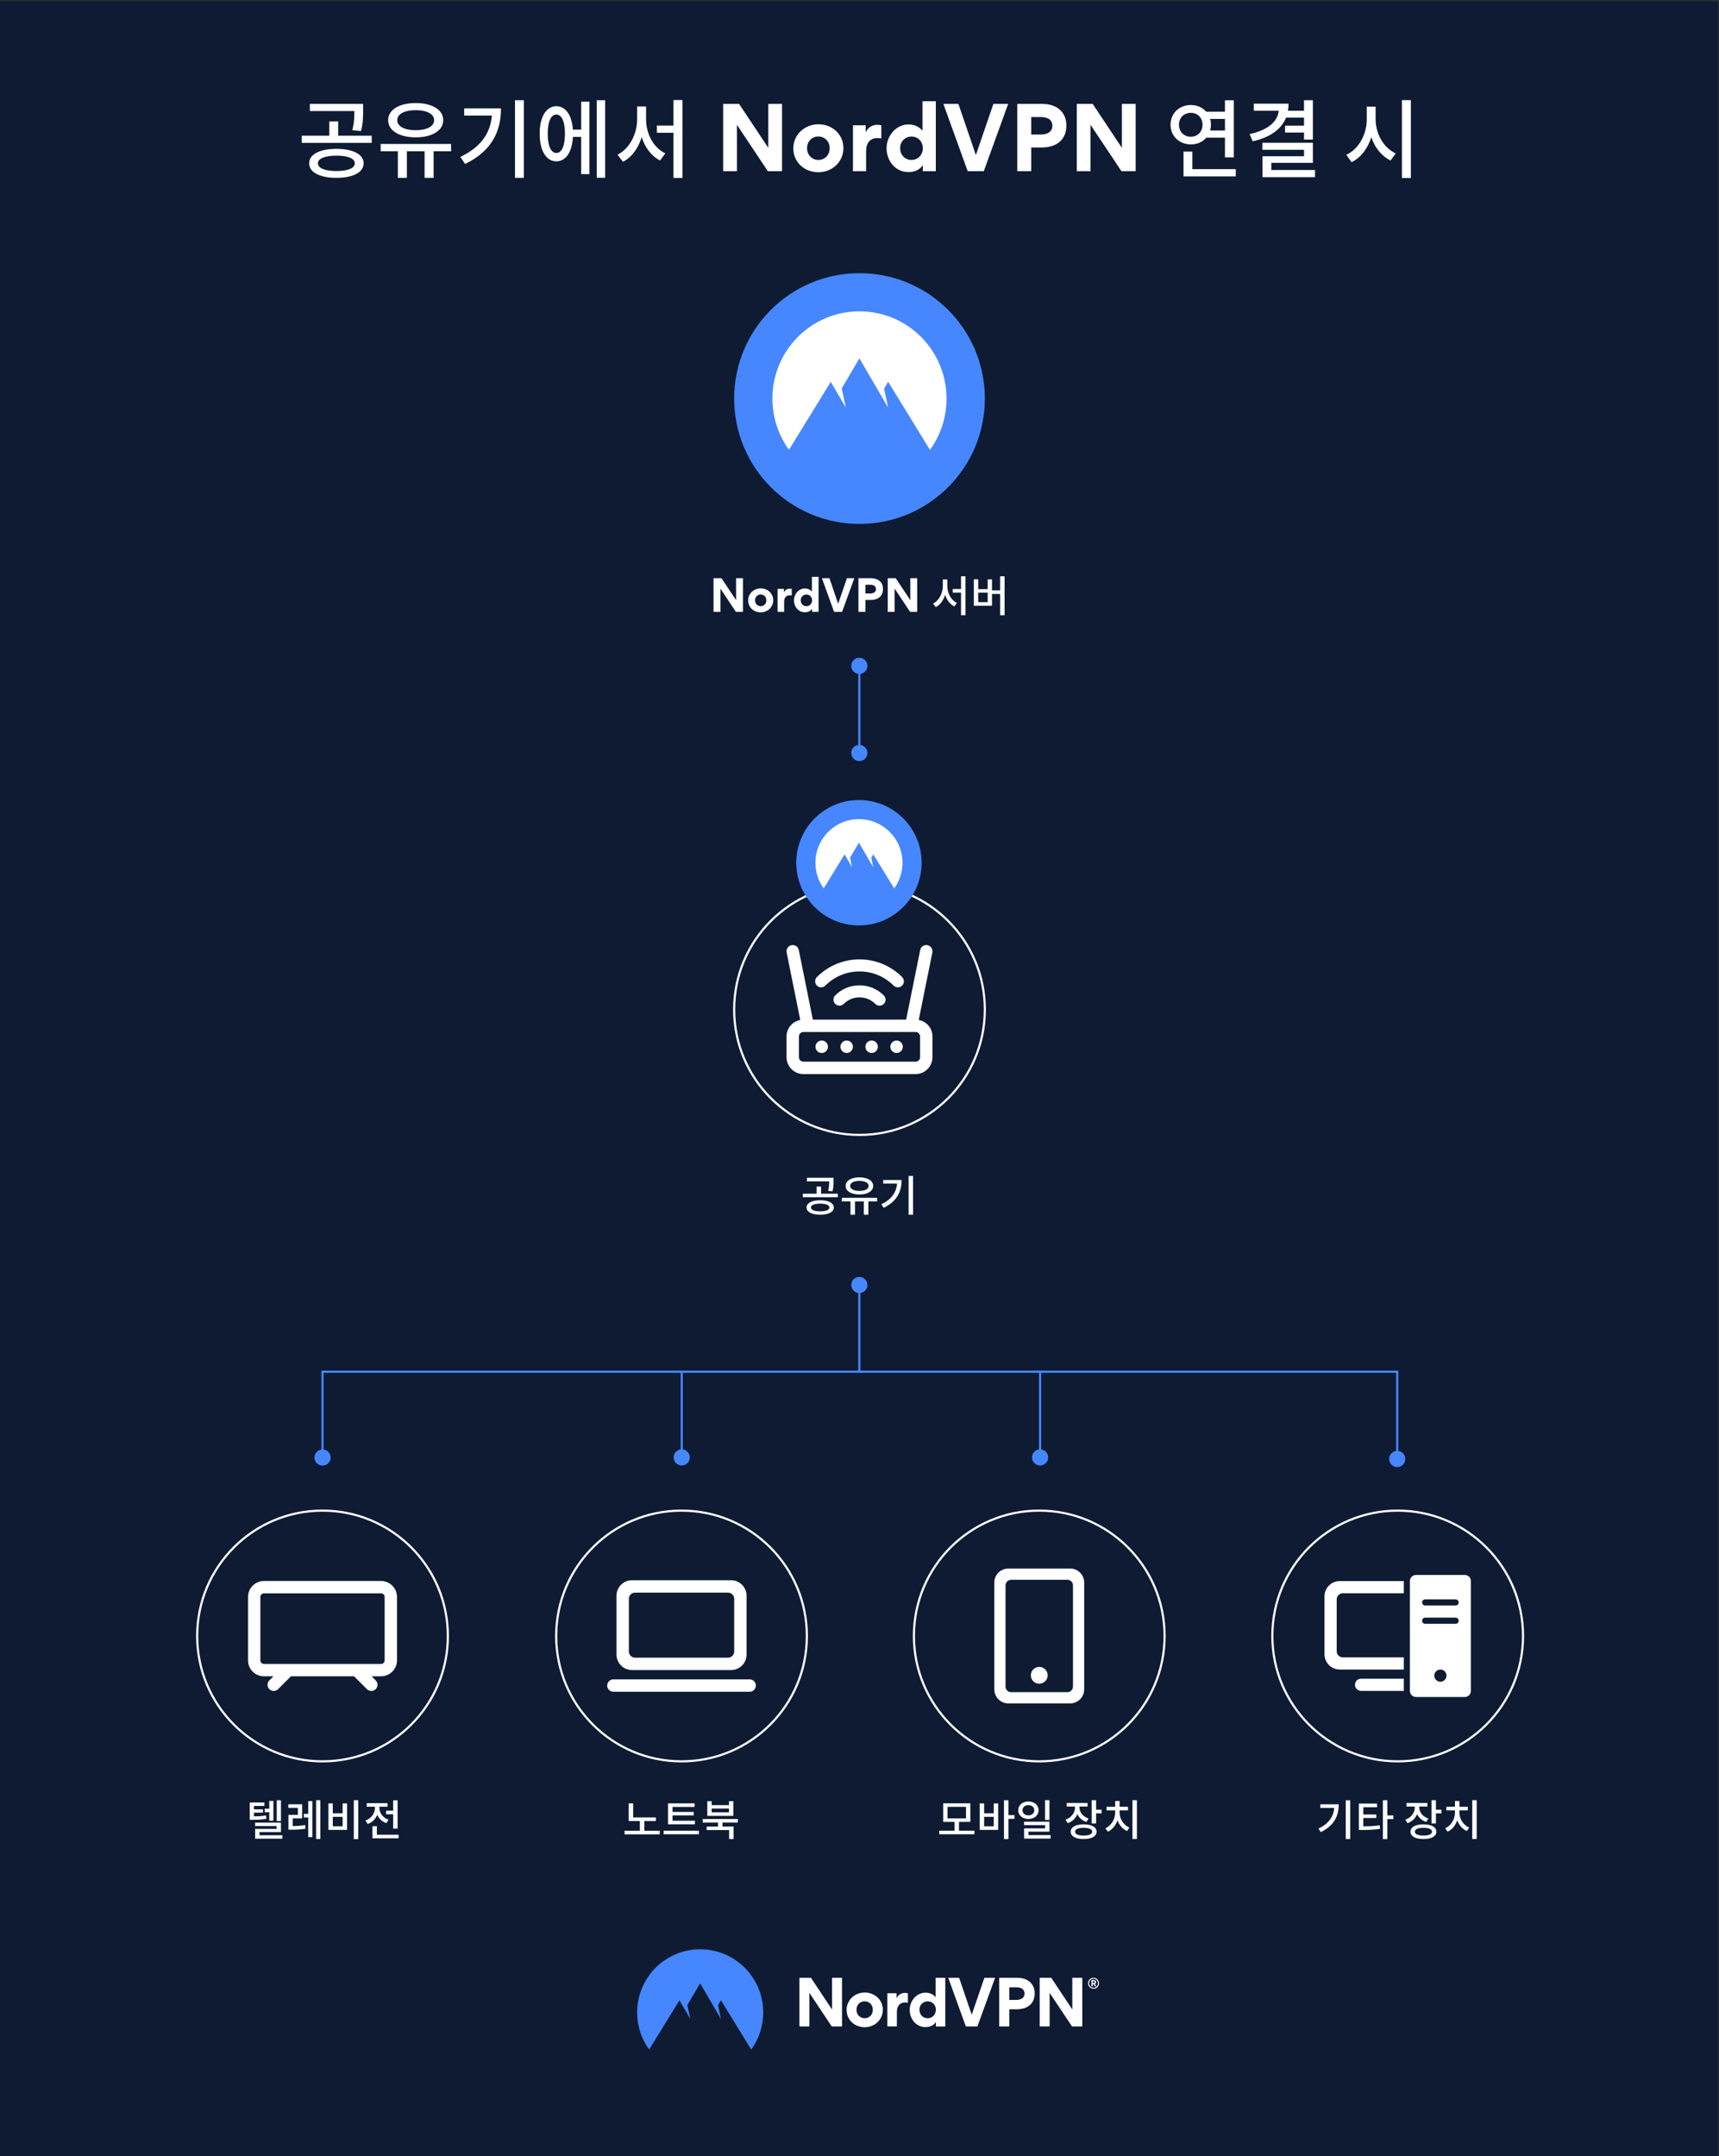 <svg enable-background="new 0 0 1200 1505" viewBox="0 0 1200 1505" xmlns="http://www.w3.org/2000/svg" xmlns:xlink="http://www.w3.org/1999/xlink"><rect x="0" y="0" width="1200" height="1505" fill="#333333" stroke="none"/><linearGradient id="lg1"><stop offset=".035" stop-color="#4687ff"/><stop offset="1" stop-color="#4687ff"/></linearGradient><linearGradient id="SVGID_1_" gradientUnits="userSpaceOnUse" x1="512.5" x2="687.5" xlink:href="#lg1" y1="278.17" y2="278.17"/><linearGradient id="SVGID_00000125585818246805074040000007915360467192546200_" gradientUnits="userSpaceOnUse" x1="224.403" x2="976.12" xlink:href="#lg1" y1="987.605" y2="987.605"/><linearGradient id="SVGID_00000078749852542953796600000006829952468567973003_" gradientUnits="userSpaceOnUse" x1="224.403" x2="976.12" xlink:href="#lg1" y1="1017.291" y2="1017.291"/><linearGradient id="SVGID_00000182526595519105023860000017343592351377672631_" gradientUnits="userSpaceOnUse" x1="224.403" x2="976.12" xlink:href="#lg1" y1="1018.291" y2="1018.291"/><linearGradient id="SVGID_00000048498642215664471720000017627706687873876362_" gradientUnits="userSpaceOnUse" x1="599.141" x2="600.641" xlink:href="#lg1" y1="926.896" y2="926.896"/><linearGradient id="SVGID_00000150794199765347362340000017754347933595824544_" gradientUnits="userSpaceOnUse" x1="599.141" x2="600.641" xlink:href="#lg1" y1="896.875" y2="896.875"/><linearGradient id="SVGID_00000059308623890574824140000011873890888667965570_" gradientUnits="userSpaceOnUse" x1="725.325" x2="726.825" xlink:href="#lg1" y1="987.618" y2="987.618"/><linearGradient id="SVGID_00000042709285349848549680000002551196706870775691_" gradientUnits="userSpaceOnUse" x1="725.324" x2="726.824" xlink:href="#lg1" y1="1017.208" y2="1017.208"/><linearGradient id="SVGID_00000178911750675474478070000001484786139494633403_" gradientUnits="userSpaceOnUse" x1="475.155" x2="476.655" xlink:href="#lg1" y1="987.618" y2="987.618"/><linearGradient id="SVGID_00000013174824641081290290000010640555200670144907_" gradientUnits="userSpaceOnUse" x1="475.155" x2="476.655" xlink:href="#lg1" y1="1017.208" y2="1017.208"/><linearGradient id="SVGID_00000096054504751384594000000002839969318859542693_" gradientUnits="userSpaceOnUse" x1="599.141" x2="600.641" xlink:href="#lg1" y1="495.15" y2="495.15"/><linearGradient id="SVGID_00000004538712625675185460000001975538935892687746_" gradientUnits="userSpaceOnUse" x1="599.141" x2="600.641" xlink:href="#lg1" y1="525.561" y2="525.561"/><linearGradient id="SVGID_00000005245593079369578320000015898018421345743788_" gradientUnits="userSpaceOnUse" x1="599.141" x2="600.641" xlink:href="#lg1" y1="464.739" y2="464.739"/><linearGradient id="logomark_00000173140382548881928690000007362206552266663058_" gradientUnits="userSpaceOnUse" x1="444.795" x2="532.79" xlink:href="#lg1" y1="1395.514" y2="1395.514"/><linearGradient id="SVGID_00000064348334838088808230000013008868839118008202_" gradientUnits="userSpaceOnUse" x1="555.861" x2="643.361" xlink:href="#lg1" y1="602.155" y2="602.155"/><path d="M-.41.71H1199.59V1509.35H-.41Z" fill="#0e1b33"/><path d="M502.9 410.84v16.2h-4.8v-23.49h5.55l10.2 15.33v-15.33h4.8v23.49h-4.95L502.9 410.84z" fill="#ffffff"/><path d="M531.07 410.66c4.83 0 8.7 3.54 8.7 8.31 0 4.83-3.93 8.43-8.76 8.43-4.86 0-8.73-3.51-8.73-8.34C522.28 414.29 526.21 410.66 531.07 410.66zM531.04 423.11c2.19 0 3.93-1.68 3.93-4.11 0-2.4-1.77-4.08-3.96-4.08-2.19 0-3.93 1.68-3.93 4.08C527.08 421.43 528.85 423.11 531.04 423.11z" fill="#ffffff"/><path d="M552.7 415.61c-.63-.12-1.29-.12-1.5-.12-2.25 0-3.81 1.56-3.81 4.53v7.02h-4.59v-16.02h4.44v2.34h.06c.87-1.83 2.49-2.52 4.14-2.52.36 0 .93.09 1.26.18V415.61z" fill="#ffffff"/><path d="M566.89 425h-.06c-1.5 2.19-3.9 2.34-4.98 2.34-4.65 0-7.62-4.02-7.62-8.34 0-4.05 3.09-8.28 7.68-8.28.93 0 3.15.18 4.8 2.13h.06v-10.23h4.65v24.42h-4.53V425zM562.93 414.95c-2.19 0-3.96 1.65-3.96 4.05 0 2.43 1.77 4.11 3.96 4.11 2.19 0 3.96-1.68 3.96-4.11C566.89 416.6 565.12 414.95 562.93 414.95z" fill="#ffffff"/><path d="M573.76 403.55h5.25l6.09 17.85 6.12-17.85h5.16l-8.52 23.49h-5.61L573.76 403.55z" fill="#ffffff"/><path d="M607.81 418.76h-3.69v8.28h-4.86v-23.49h8.73c4.71 0 8.4 2.55 8.4 7.53C616.39 416.27 612.73 418.76 607.81 418.76zM607.57 408.14h-3.45v6.09h3.48c1.92 0 3.9-.84 3.9-3.03C611.5 408.92 609.58 408.14 607.57 408.14z" fill="#ffffff"/><path d="M624.52 410.84v16.2h-4.8v-23.49h5.55l10.2 15.33v-15.33h4.8v23.49h-4.95L624.52 410.84z" fill="#ffffff"/><path d="M661.3 408.92c0 5.04 2.58 9.96 6.72 11.88l-1.83 2.49c-3.06-1.53-5.25-4.5-6.42-8.13-1.2 3.84-3.42 6.99-6.51 8.58l-1.95-2.46c4.23-2.07 6.87-7.29 6.87-12.36v-4.47h3.12V408.92zM673.99 402.2v27.18h-3.12v-15.75h-5.79v-2.52h5.79v-8.91H673.99z" fill="#ffffff"/><path d="M701.29 402.23v27.18h-3.12v-14.85h-5.67v8.22h-12.69v-18.42h3.06v6.84h6.6v-6.81h3.03v7.68h5.67v-9.87L701.29 402.23zM689.47 413.63h-6.6v6.63h6.6V413.63z" fill="#ffffff"/><path d="M259.49 94.72v4.98h-48.84v-4.98h19.2v-9.96h6.24v9.96H259.49zM253.85 113.98c0 6.3-7.44 10.14-18.96 10.14-11.7 0-19.08-3.84-19.08-10.14 0-6.24 7.38-10.08 19.08-10.08C246.41 103.9 253.85 107.74 253.85 113.98zM245.93 90.82c1.38-5.34 1.44-9.24 1.44-13.32h-31.08v-4.98h37.2v4.56c0 4.32 0 8.82-1.5 14.4L245.93 90.82zM247.67 113.98c0-3.36-4.8-5.34-12.78-5.34-8.04 0-12.96 1.98-12.96 5.34 0 3.42 4.92 5.4 12.96 5.4C242.87 119.38 247.67 117.4 247.67 113.98z" fill="#ffffff"/><path d="M314.93 105.58h-12.24v18.54h-6.3v-18.54h-12.36v18.54h-6.3v-18.54h-12v-5.1h49.14L314.93 105.58zM270.95 83.86c0-7.26 7.8-11.94 19.26-11.94 11.4 0 19.2 4.68 19.2 11.94 0 7.32-7.8 12-19.2 12C278.75 95.86 270.95 91.18 270.95 83.86zM277.31 83.86c0 4.38 5.1 7.02 12.9 7.02 7.74 0 12.84-2.64 12.84-7.02 0-4.32-5.1-6.96-12.84-6.96C282.41 76.9 277.31 79.54 277.31 83.86z" fill="#ffffff"/><path d="M349.73 75.64c0 16.14-6.48 29.82-25.08 38.82l-3.3-4.92c14.22-6.84 20.94-16.38 22.02-28.86h-19.32v-5.04H349.73zM365.69 69.94v54.18h-6.18V69.94H365.69z" fill="#ffffff"/><path d="M405.71 70.96h5.76v50.58h-5.76V95.56h-5.76c-.54 10.56-4.98 17.04-11.58 17.04-7.02 0-11.64-7.38-11.64-19.26 0-11.88 4.62-19.2 11.64-19.2 6.48 0 10.86 6.18 11.52 16.32h5.82V70.96zM394.37 93.34c0-8.58-2.28-13.38-6-13.38s-6 4.8-6 13.38c0 8.58 2.28 13.44 6 13.44S394.37 101.92 394.37 93.34zM422.45 69.94v54.12h-5.88V69.94H422.45z" fill="#ffffff"/><path d="M451.01 83.26c0 10.08 5.16 19.92 13.44 23.76l-3.66 4.98c-6.12-3.06-10.5-9-12.84-16.26-2.4 7.68-6.84 13.98-13.02 17.16l-3.9-4.92c8.46-4.14 13.74-14.58 13.74-24.72v-8.94h6.24V83.26zM476.39 69.82v54.36h-6.24v-31.5h-11.58v-5.04h11.58V69.82H476.39z" fill="#ffffff"/><path d="M514.43 87.1v32.4h-9.6V72.52h11.1l20.4 30.66V72.52h9.6v46.98h-9.9L514.43 87.1z" fill="#ffffff"/><path d="M571.37 86.74c9.66 0 17.4 7.08 17.4 16.62 0 9.66-7.86 16.86-17.52 16.86-9.72 0-17.46-7.02-17.46-16.68C553.79 94 561.65 86.74 571.37 86.74zM571.31 111.64c4.38 0 7.86-3.36 7.86-8.22 0-4.8-3.54-8.16-7.92-8.16s-7.86 3.36-7.86 8.16C563.39 108.28 566.93 111.64 571.31 111.64z" fill="#ffffff"/><path d="M615.23 96.64c-1.26-.24-2.58-.24-3-.24-4.5 0-7.62 3.12-7.62 9.06v14.04h-9.18V87.46h8.88v4.68h.12c1.74-3.66 4.98-5.04 8.28-5.04.72 0 1.86.18 2.52.36V96.64z" fill="#ffffff"/><path d="M644.21 115.42h-.12c-3 4.38-7.8 4.68-9.96 4.68-9.3 0-15.24-8.04-15.24-16.68 0-8.1 6.18-16.56 15.36-16.56 1.86 0 6.3.36 9.6 4.26h.12V70.66h9.3v48.84h-9.06V115.42zM636.29 95.32c-4.38 0-7.92 3.3-7.92 8.1 0 4.86 3.54 8.22 7.92 8.22s7.92-3.36 7.92-8.22C644.21 98.62 640.67 95.32 636.29 95.32z" fill="#ffffff"/><path d="M658.55 72.52h10.5l12.18 35.7 12.24-35.7h10.32l-17.04 46.98h-11.22L658.55 72.52z" fill="#ffffff"/><path d="M727.25 102.94h-7.38v16.56h-9.72V72.52h17.46c9.42 0 16.8 5.1 16.8 15.06C744.41 97.96 737.09 102.94 727.25 102.94zM726.77 81.7h-6.9v12.18h6.96c3.84 0 7.8-1.68 7.8-6.06C734.63 83.26 730.79 81.7 726.77 81.7z" fill="#ffffff"/><path d="M761.27 87.1v32.4h-9.6V72.52h11.1l20.4 30.66V72.52h9.6v46.98h-9.9L761.27 87.1z" fill="#ffffff"/><path d="M842.09 96.1c-2.52 2.94-6.36 4.74-10.8 4.68-8.04 0-14.16-5.76-14.16-13.74 0-7.98 6.12-13.74 14.16-13.74 4.44 0 8.28 1.8 10.8 4.68h13.02V70h6.18v39.84h-6.18V96.1H842.09zM831.29 95.44c4.62 0 8.16-3.36 8.16-8.4 0-4.92-3.54-8.28-8.16-8.28-4.74 0-8.28 3.36-8.28 8.28C823.01 92.08 826.55 95.44 831.29 95.44zM862.67 118.06v5.04h-36.48v-17.28h6.18v12.24H862.67zM844.73 83.02c.42 1.26.6 2.58.6 4.02s-.18 2.76-.6 4.02h10.38v-8.04H844.73z" fill="#ffffff"/><path d="M897.77 82.12c-3.36 8.28-11.34 13.8-23.28 16.5l-2.16-5.04c12.84-2.76 19.5-8.7 20.34-16.26h-17.4v-4.98h24.24c0 1.74-.12 3.42-.42 4.98h11.22v-7.38h6.18v27.48h-6.18V92.5h-13.26v-4.8h13.26v-5.58H897.77zM917.99 118.66v4.98h-36.66v-14.58h28.98v-4.5h-29.1v-4.92h35.28v14.04h-28.98v4.98H917.99z" fill="#ffffff"/><path d="M960.29 83.32c0 9.96 5.52 19.92 14.04 23.76l-3.6 4.92c-6.24-2.94-10.98-8.94-13.44-16.26-2.46 7.86-7.26 14.28-13.8 17.46l-3.66-5.16c8.64-3.9 14.28-14.28 14.28-24.72v-8.88h6.18V83.32zM984.89 69.88v54.36h-6.24V69.88H984.89z" fill="#ffffff"/><circle cx="600" cy="278.17" fill="url(#SVGID_1_)" r="87.5"/><g fill="#ffffff"><path clip-rule="evenodd" d="M550.77 313.93c-7.27-10.01-11.56-22.36-11.56-35.76 0-33.62 27.2-60.87 60.77-60.87s60.77 27.25 60.77 60.92c0 13.35-4.28 25.7-11.56 35.76L620 266.46l-2.84 4.78 2.84 13.25-20.07-34.37-12.35 20.97 2.89 13.4-10.51-17.98L550.77 313.93z" fill-rule="evenodd"/><path d="M641.35 711.89l9.51-47.09c.47-2.34-1.05-4.63-3.38-5.1-1.13-.23-2.29-.01-3.25.62-.97.64-1.62 1.62-1.86 2.77l-9.8 48.55h-65.14l-9.8-48.55c-.23-1.14-.88-2.12-1.84-2.76-.96-.64-2.11-.86-3.26-.63-1.13.23-2.11.88-2.75 1.85s-.87 2.12-.64 3.26l9.5 47.09c-5.54 1.03-9.59 5.8-9.59 11.52v4.24l0 0v10.23c0 6.49 5.28 11.77 11.77 11.77h78.35c6.49 0 11.77-5.28 11.77-11.77v-14.47C650.95 717.69 646.89 712.92 641.35 711.89zM557.72 723.41c0-1.72 1.4-3.11 3.11-3.11h78.35c1.71 0 3.11 1.4 3.11 3.11v14.47c0 1.71-1.4 3.11-3.11 3.11h-78.35c-1.71 0-3.11-1.4-3.11-3.11V723.41z"/><path d="M583.03 694.77c-.79.8-1.22 1.85-1.21 2.98.01 1.12.45 2.18 1.25 2.96 1.64 1.63 4.31 1.61 5.94-.03 2.91-2.94 6.81-4.56 11-4.56 4.18 0 8.09 1.62 11 4.56.8.8 1.86 1.25 2.99 1.25 1.11 0 2.16-.43 2.95-1.21 1.65-1.63 1.66-4.29.03-5.94-4.5-4.55-10.52-7.05-16.97-7.05C593.55 687.72 587.52 690.22 583.03 694.77z"/><path d="M576.19 687.89c6.37-6.37 14.82-9.87 23.81-9.87 8.99 0 17.45 3.51 23.81 9.87.79.79 1.85 1.23 2.97 1.23 1.12 0 2.18-.44 2.97-1.23 1.64-1.64 1.64-4.3 0-5.94-7.95-7.95-18.52-12.33-29.75-12.33-11.23 0-21.8 4.38-29.75 12.34-.79.79-1.23 1.85-1.23 2.97s.44 2.18 1.23 2.97C571.89 689.53 574.55 689.53 576.19 687.89z"/><circle cx="573.63" cy="730.59" r="4.35"/><circle cx="591.05" cy="730.59" r="4.35"/><circle cx="608.47" cy="730.59" r="4.35"/><circle cx="625.89" cy="730.59" r="4.35"/><path d="M273.87 1106.73c-2.1-2.1-4.89-3.26-7.86-3.26h-81.75c-2.97 0-5.76 1.16-7.86 3.26-2.1 2.1-3.26 4.89-3.26 7.86v44.28c0 2.97 1.16 5.76 3.26 7.86 2.1 2.1 4.89 3.26 7.86 3.26h6.61l-2.85 2.85c-.81.8-1.27 1.92-1.27 3.06s.46 2.25 1.27 3.06c.81.81 1.89 1.25 3.02 1.25.02 0 .04 0 .06 0 1.14 0 2.22-.44 3.03-1.25l9-8.97h44.01l9 8.96c.8.81 1.92 1.27 3.06 1.27s2.25-.46 3.05-1.27c.81-.8 1.27-1.92 1.27-3.06 0-1.16-.45-2.24-1.27-3.06l-2.86-2.86h6.62c2.97 0 5.76-1.16 7.86-3.26 2.1-2.1 3.26-4.89 3.26-7.86v-44.28C277.13 1111.62 275.97 1108.83 273.87 1106.73zM267.78 1160.64c-.46.47-1.11.73-1.77.73h-81.75c-.66 0-1.31-.27-1.77-.73-.47-.47-.73-1.11-.73-1.77v-44.28c0-.67.26-1.3.73-1.77.47-.47 1.11-.73 1.77-.73h81.75c.66 0 1.31.27 1.77.73.47.47.73 1.1.73 1.77v44.28C268.52 1159.53 268.25 1160.17 267.78 1160.64z"/><path clip-rule="evenodd" d="M441.17 1102.93h69.18c2.87 0 5.62 1.14 7.64 3.17 2.03 2.03 3.17 4.78 3.17 7.64v41.08c0 2.87-1.14 5.62-3.17 7.64-2.03 2.03-4.78 3.17-7.64 3.17h-69.18c-2.87 0-5.62-1.14-7.64-3.17-2.03-2.03-3.17-4.78-3.17-7.64v-41.08c0-2.87 1.14-5.62 3.17-7.64C435.55 1104.07 438.3 1102.93 441.17 1102.93zM443.33 1111.58c-1.15 0-2.25.46-3.06 1.27-.81.81-1.27 1.91-1.27 3.06v36.75c0 1.15.46 2.25 1.27 3.06.81.81 1.91 1.27 3.06 1.27h64.86c1.15 0 2.25-.46 3.06-1.27.81-.81 1.27-1.91 1.27-3.06v-36.75c0-1.15-.46-2.25-1.27-3.06-.81-.81-1.91-1.27-3.06-1.27H443.33zM428.2 1172.12h95.12c1.15 0 2.25.46 3.06 1.27.81.81 1.27 1.91 1.27 3.06 0 1.15-.46 2.25-1.27 3.06-.81.81-1.91 1.27-3.06 1.27H428.2c-1.15 0-2.25-.46-3.06-1.27s-1.27-1.91-1.27-3.06c0-1.15.46-2.25 1.27-3.06C425.95 1172.57 427.05 1172.12 428.2 1172.12z" fill-rule="evenodd"/><path clip-rule="evenodd" d="M703.91 1094.77h43.15c2.6 0 5.1 1.03 6.93 2.87 1.84 1.84 2.87 4.33 2.87 6.93v74.54c0 1.29-.25 2.56-.75 3.75-.49 1.19-1.22 2.27-2.13 3.18-.91.91-1.99 1.63-3.18 2.13-1.19.49-2.47.75-3.75.75h-43.15c-1.29 0-2.56-.25-3.75-.75-1.19-.49-2.27-1.22-3.18-2.13-.91-.91-1.63-1.99-2.13-3.18-.49-1.19-.75-2.47-.75-3.75v-74.54c0-2.6 1.03-5.1 2.87-6.93C698.81 1095.81 701.3 1094.77 703.91 1094.77L703.91 1094.77zM705.87 1102.62c-1.04 0-2.04.41-2.77 1.15-.74.74-1.15 1.73-1.15 2.77v70.61c0 1.04.41 2.04 1.15 2.77.74.74 1.73 1.15 2.77 1.15h39.23c1.04 0 2.04-.41 2.77-1.15.74-.74 1.15-1.73 1.15-2.77v-70.61c0-1.04-.41-2.04-1.15-2.77-.74-.74-1.73-1.15-2.77-1.15H705.87zM725.48 1163.42c1.56 0 3.06.62 4.16 1.72 1.1 1.1 1.72 2.6 1.72 4.16 0 1.56-.62 3.06-1.72 4.16s-2.6 1.72-4.16 1.72c-1.56 0-3.06-.62-4.16-1.72-1.1-1.1-1.72-2.6-1.72-4.16 0-1.56.62-3.06 1.72-4.16C722.42 1164.04 723.92 1163.42 725.48 1163.42z" fill-rule="evenodd"/><path clip-rule="evenodd" d="M979.96 1103.52v8.52h-42.58c-1.13 0-2.21.45-3.01 1.25-.8.8-1.25 1.88-1.25 3.01v36.19c0 1.13.45 2.21 1.25 3.01.8.8 1.88 1.25 3.01 1.25h42.58v8.52h-44.71c-2.82 0-5.53-1.12-7.53-3.12-2-2-3.12-4.7-3.12-7.53v-40.45c0-2.82 1.12-5.53 3.12-7.53 2-2 4.7-3.12 7.53-3.12H979.96zM979.96 1171.66v8.52h-29.81c-1.13 0-2.21-.45-3.01-1.25-.8-.8-1.25-1.88-1.25-3.01s.45-2.21 1.25-3.01c.8-.8 1.88-1.25 3.01-1.25H979.96zM988.48 1099.27h34.07c1.13 0 2.21.45 3.01 1.25.8.8 1.25 1.88 1.25 3.01v76.65c0 1.13-.45 2.21-1.25 3.01-.8.8-1.88 1.25-3.01 1.25h-34.07c-1.13 0-2.21-.45-3.01-1.25-.8-.8-1.25-1.88-1.25-3.01v-76.65c0-1.13.45-2.21 1.25-3.01C986.27 1099.72 987.35 1099.27 988.48 1099.27zM994.87 1116.3c-.56 0-1.11.22-1.51.62-.4.4-.62.94-.62 1.51 0 .56.22 1.11.62 1.51s.94.62 1.51.62h21.29c.56 0 1.11-.22 1.51-.62.4-.4.62-.94.62-1.51 0-.56-.22-1.11-.62-1.51-.4-.4-.94-.62-1.51-.62H994.87zM994.87 1129.07c-.56 0-1.11.22-1.51.62s-.62.94-.62 1.51c0 .56.22 1.11.62 1.51s.94.62 1.51.62h21.29c.56 0 1.11-.22 1.51-.62.4-.4.62-.94.62-1.51 0-.56-.22-1.11-.62-1.51-.4-.4-.94-.62-1.51-.62H994.87zM1005.51 1165.27c-1.13 0-2.21.45-3.01 1.25-.8.8-1.25 1.88-1.25 3.01s.45 2.21 1.25 3.01c.8.8 1.88 1.25 3.01 1.25s2.21-.45 3.01-1.25c.8-.8 1.25-1.88 1.25-3.01s-.45-2.21-1.25-3.01C1007.72 1165.72 1006.64 1165.27 1005.51 1165.27z" fill-rule="evenodd"/><path d="M584.88 833.14v2.49h-24.42v-2.49h9.6v-4.98h3.12v4.98H584.88zM582.06 842.77c0 3.15-3.72 5.07-9.48 5.07-5.85 0-9.54-1.92-9.54-5.07 0-3.12 3.69-5.04 9.54-5.04C578.34 837.73 582.06 839.65 582.06 842.77zM578.1 831.19c.69-2.67.72-4.62.72-6.66h-15.54v-2.49h18.6v2.28c0 2.16 0 4.41-.75 7.2L578.1 831.19zM578.97 842.77c0-1.68-2.4-2.67-6.39-2.67-4.02 0-6.48.99-6.48 2.67 0 1.71 2.46 2.7 6.48 2.7C576.57 845.47 578.97 844.48 578.97 842.77z"/><path d="M612.3 838.57h-6.12v9.27h-3.15v-9.27h-6.18v9.27h-3.15v-9.27h-6v-2.55h24.57L612.3 838.57zM590.31 827.71c0-3.63 3.9-5.97 9.63-5.97 5.7 0 9.6 2.34 9.6 5.97 0 3.66-3.9 6-9.6 6C594.21 833.71 590.31 831.37 590.31 827.71zM593.49 827.71c0 2.19 2.55 3.51 6.45 3.51 3.87 0 6.42-1.32 6.42-3.51 0-2.16-2.55-3.48-6.42-3.48C596.04 824.23 593.49 825.55 593.49 827.71z"/><path d="M629.4 823.6c0 8.07-3.24 14.91-12.54 19.41l-1.65-2.46c7.11-3.42 10.47-8.19 11.01-14.43h-9.66v-2.52H629.4zM637.38 820.75v27.09h-3.09v-27.09H637.38z"/><path d="M185.99 1269.45c-3.27.57-5.97.69-9.87.69h-1.77v-12.09h10.2v2.43h-7.26v2.37h6.27v2.31h-6.27v2.58c3.21-.03 5.61-.15 8.4-.66L185.99 1269.45zM197.12 1280.94v2.4H178.1v-6.84h15v-1.98h-15.06v-2.4h18.09v6.63h-14.97v2.19H197.12zM187.97 1264.86h-3.21v-2.46h3.21v-5.43h2.88v13.8h-2.88V1264.86zM196.13 1271.01h-2.94v-14.49h2.94V1271.01z"/><path d="M204.32 1274.52c2.85-.03 5.52-.18 8.7-.72l.27 2.55c-3.66.63-6.69.72-10.08.72h-1.86v-10.38h6.6v-4.86h-6.66v-2.49h9.63v9.84h-6.6V1274.52zM215.18 1257.09h2.88v25.14h-2.88v-13.71h-3.06v-2.55h3.06V1257.09zM223.61 1256.49v27.09h-2.94v-27.09H223.61z"/><path d="M232.31 1258.71v6.9h6.87v-6.9h3.09v18.48h-13.02v-18.48H232.31zM232.31 1274.7h6.87v-6.63h-6.87V1274.7zM250.1 1256.46v27.18h-3.12v-27.18H250.1z"/><path d="M269.69 1272.48c-3-1.02-5.19-3.15-6.33-5.82-1.2 2.94-3.48 5.31-6.69 6.42l-1.59-2.43c4.2-1.47 6.66-5.04 6.66-8.7v-.93h-5.73v-2.49h14.49v2.49h-5.64v.93c0 3.33 2.31 6.72 6.36 8.13L269.69 1272.48zM278.24 1280.55v2.52H260v-8.46h3.09v5.94H278.24zM274.46 1263.75v-7.23h3.09v19.8h-3.09v-10.02h-4.92v-2.55H274.46z"/><path d="M460.54 1277.76v2.55h-24.54v-2.55h10.68v-6.75h-7.8v-12.33H442v9.81h15.84v2.52h-8.04v6.75H460.54z"/><path d="M487.87 1277.73v2.52h-24.57v-2.52H487.87zM485.11 1273.29h-18.78v-14.61h18.57v2.49h-15.42v3.48h14.82v2.43h-14.82v3.72h15.63V1273.29z"/><path d="M504.34 1272.09v2.76h7.74v8.73h-3.09v-6.27H493.3v-2.46h7.95v-2.76h-10.71v-2.49h24.57v2.49H504.34zM511.93 1267.41h-18.18v-10.26h3.06v2.76h12.06v-2.76h3.06V1267.41zM508.87 1262.28h-12.06v2.67h12.06V1262.28z"/><path d="M680.23 1277.73v2.52h-24.54v-2.52h10.68v-6.12h-7.95v-12.96h18.96v12.96h-7.92v6.12H680.23zM661.45 1269.15h12.9v-8.04h-12.9V1269.15z"/><path d="M693.73 1258.71h3.06v18.48h-12.87v-18.48h3.09v6.9h6.72V1258.71zM693.73 1268.07h-6.72v6.63h6.72V1268.07zM708.18 1269.48h-4.23v14.13h-3.09v-27.12h3.09v10.41h4.23V1269.48z"/><path d="M717.88 1269.57c-4.08 0-7.08-2.52-7.08-6.09 0-3.57 3-6.12 7.08-6.12 4.11 0 7.14 2.55 7.14 6.12C725.02 1267.05 721.99 1269.57 717.88 1269.57zM717.88 1267.05c2.37 0 4.14-1.41 4.14-3.57 0-2.16-1.77-3.57-4.14-3.57-2.34 0-4.08 1.41-4.08 3.57C713.8 1265.64 715.54 1267.05 717.88 1267.05zM733.42 1280.82v2.43h-18.51v-7.11h14.64v-2.25h-14.7v-2.43h17.76v6.96h-14.67v2.4H733.42zM732.6 1270.23h-3.09v-13.77h3.09V1270.23z"/><path d="M758.44 1271.64c-3.03-.96-5.19-2.91-6.36-5.43-1.2 2.88-3.48 5.19-6.72 6.3l-1.56-2.43c4.26-1.47 6.63-4.95 6.63-8.64v-.54h-5.76v-2.49h14.55v2.49h-5.67v.51c0 3.36 2.25 6.51 6.39 7.83L758.44 1271.64zM765.49 1278.45c0 3.21-3.45 5.13-9.03 5.13-5.58 0-9.03-1.92-9.03-5.13 0-3.24 3.45-5.13 9.03-5.13C762.04 1273.32 765.49 1275.21 765.49 1278.45zM762.42 1278.45c0-1.77-2.19-2.7-5.97-2.7-3.78 0-5.97.93-5.97 2.7 0 1.74 2.19 2.7 5.97 2.7C760.24 1281.15 762.42 1280.19 762.42 1278.45zM769.02 1263.09v2.55h-3.84v7.05h-3.09v-16.2h3.09v6.6H769.02z"/><path d="M781.57 1265.1c0 4.26 2.64 8.67 6.84 10.5l-1.65 2.4c-3.09-1.35-5.46-4.14-6.69-7.53-1.2 3.6-3.57 6.54-6.72 7.98l-1.71-2.37c4.26-1.92 6.84-6.51 6.84-10.98v-1.56h-6v-2.49h6v-4.02h3.09v4.02h5.88v2.49h-5.88V1265.1zM793.65 1256.46v27.09h-3.12v-27.09H793.65z"/><path d="M934.56 1259.34c0 8.07-3.24 14.91-12.54 19.41l-1.65-2.46c7.11-3.42 10.47-8.19 11.01-14.43h-9.66v-2.52H934.56zM942.54 1256.5v27.09h-3.09v-27.09H942.54z"/><path d="M951.69 1274.73c4.32-.03 7.62-.18 11.43-.81l.3 2.52c-4.17.66-7.77.81-12.63.81h-2.19v-18.42h12.66v2.55h-9.57v5.04h9.06v2.49h-9.06V1274.73zM972.69 1269.67h-4.23v13.95h-3.09v-27.15h3.09v10.65h4.23V1269.67z"/><path d="M995.64 1271.64c-3.03-.96-5.19-2.91-6.36-5.43-1.2 2.88-3.48 5.19-6.72 6.3l-1.56-2.43c4.26-1.47 6.63-4.95 6.63-8.64v-.54h-5.76v-2.49h14.55v2.49h-5.67v.51c0 3.36 2.25 6.51 6.39 7.83L995.64 1271.64zM1002.69 1278.45c0 3.21-3.45 5.13-9.03 5.13-5.58 0-9.03-1.92-9.03-5.13 0-3.24 3.45-5.13 9.03-5.13C999.24 1273.32 1002.69 1275.21 1002.69 1278.45zM999.63 1278.45c0-1.77-2.19-2.7-5.97-2.7-3.78 0-5.97.93-5.97 2.7 0 1.74 2.19 2.7 5.97 2.7C997.44 1281.15 999.63 1280.19 999.63 1278.45zM1006.23 1263.09v2.55h-3.84v7.05h-3.09v-16.2h3.09v6.6H1006.23z"/><path d="M1018.77 1265.1c0 4.26 2.64 8.67 6.84 10.5l-1.65 2.4c-3.09-1.35-5.46-4.14-6.69-7.53-1.2 3.6-3.57 6.54-6.72 7.98l-1.71-2.37c4.26-1.92 6.84-6.51 6.84-10.98v-1.56h-6v-2.49h6v-4.02h3.09v4.02h5.88v2.49h-5.88V1265.1zM1030.86 1256.46v27.09h-3.12v-27.09H1030.86z"/></g><path d="M225.15 1017.57 225.15 957.39 975.37 957.39 975.37 1018.57" fill="none" stroke="url(#SVGID_00000125585818246805074040000007915360467192546200_)" stroke-miterlimit="10" stroke-width="1.5"/><circle cx="225.15" cy="1017.29" fill="url(#SVGID_00000078749852542953796600000006829952468567973003_)" r="5.64"/><circle cx="975.37" cy="1018.29" fill="url(#SVGID_00000182526595519105023860000017343592351377672631_)" r="5.64"/><path d="M599.89 957.2 599.89 896.59" fill="none" stroke="url(#SVGID_00000048498642215664471720000017627706687873876362_)" stroke-miterlimit="10" stroke-width="1.5"/><circle cx="599.89" cy="896.87" fill="url(#SVGID_00000150794199765347362340000017754347933595824544_)" r="5.64"/><path d="M726.07 957.75 726.07 1017.49" fill="none" stroke="url(#SVGID_00000059308623890574824140000011873890888667965570_)" stroke-miterlimit="10" stroke-width="1.5"/><circle cx="726.07" cy="1017.21" fill="url(#SVGID_00000042709285349848549680000002551196706870775691_)" r="5.64"/><path d="M475.9 957.75 475.9 1017.49" fill="none" stroke="url(#SVGID_00000178911750675474478070000001484786139494633403_)" stroke-miterlimit="10" stroke-width="1.5"/><circle cx="475.9" cy="1017.21" fill="url(#SVGID_00000013174824641081290290000010640555200670144907_)" r="5.64"/><path d="M599.89 525.84 599.89 464.46" fill="none" stroke="url(#SVGID_00000096054504751384594000000002839969318859542693_)" stroke-miterlimit="10" stroke-width="1.5"/><circle cx="599.89" cy="525.56" fill="url(#SVGID_00000004538712625675185460000001975538935892687746_)" r="5.64"/><circle cx="599.89" cy="464.74" fill="url(#SVGID_00000005245593079369578320000015898018421345743788_)" r="5.64"/><path d="M759.56 1384.24c0-2.09 1.7-3.82 3.82-3.82 2.13 0 3.82 1.73 3.82 3.82 0 2.13-1.7 3.82-3.82 3.82C761.26 1388.07 759.56 1386.34 759.56 1384.24zM760.28 1384.24c0 1.73 1.37 3.14 3.1 3.14 1.7 0 3.1-1.41 3.1-3.14s-1.41-3.14-3.1-3.14C761.65 1381.11 760.28 1382.51 760.28 1384.24zM762.81 1386.41h-.9v-4.36h1.73c.87 0 1.55.43 1.55 1.37 0 .65-.36 1.05-.83 1.26l.9 1.73h-.97l-.79-1.59h-.69L762.81 1386.41 762.81 1386.41zM763.56 1382.91h-.76v1.08h.76c.32 0 .69-.14.69-.54C764.25 1383.02 763.89 1382.91 763.56 1382.91z" fill="#ffffff"/><path clip-rule="evenodd" d="M580.61 1414.36 565.03 1390.95 565.03 1414.36 558.07 1414.36 558.07 1380.42 566.11 1380.42 580.83 1402.56 580.83 1380.42 587.79 1380.42 587.79 1414.36Z" fill="#ffffff" fill-rule="evenodd"/><path clip-rule="evenodd" d="M603.69 1390.7c-7.03 0-12.69 5.23-12.69 12.15 0 7 5.59 12.05 12.62 12.05 7 0 12.66-5.19 12.66-12.19C616.24 1395.78 610.65 1390.7 603.69 1390.7zM603.62 1408.66c-3.17 0-5.73-2.42-5.73-5.95 0-3.46 2.52-5.88 5.66-5.88 3.17 0 5.73 2.42 5.73 5.88C609.32 1406.24 606.79 1408.66 603.62 1408.66z" fill="#ffffff" fill-rule="evenodd"/><path clip-rule="evenodd" d="M633.77 1391.2v6.64c-.9-.18-1.88-.18-2.16-.18-3.25 0-5.52 2.27-5.52 6.56v10.13h-6.64v-23.15h6.42v3.39h.07c1.26-2.63 3.61-3.64 5.99-3.64C632.47 1390.95 633.3 1391.06 633.77 1391.2z" fill="#ffffff" fill-rule="evenodd"/><path clip-rule="evenodd" d="M653.14 1380.42v13.45h-.07c-2.38-2.81-5.59-3.07-6.92-3.07-6.64 0-11.11 6.09-11.11 11.97 0 6.24 4.29 12.05 11 12.05 1.55 0 5.01-.22 7.21-3.39h.07v2.96h6.56v-33.97H653.14zM647.58 1408.66c-3.17 0-5.73-2.42-5.73-5.95 0-3.46 2.56-5.84 5.73-5.84s5.73 2.38 5.73 5.84C653.28 1406.24 650.76 1408.66 647.58 1408.66z" fill="#ffffff" fill-rule="evenodd"/><path clip-rule="evenodd" d="M674.23 1414.36 661.94 1380.42 669.54 1380.42 678.34 1406.21 687.18 1380.42 694.65 1380.42 682.31 1414.36Z" fill="#ffffff" fill-rule="evenodd"/><path clip-rule="evenodd" d="M710.15 1380.42h-12.62v33.94h7.03v-11.97h5.3c7.1 0 12.41-3.61 12.41-11.11C722.27 1384.1 716.93 1380.42 710.15 1380.42zM709.58 1395.86h-5.01v-8.8h4.98c2.92 0 5.66 1.12 5.66 4.44C715.2 1394.63 712.35 1395.86 709.58 1395.86z" fill="#ffffff" fill-rule="evenodd"/><path clip-rule="evenodd" d="M748.34 1414.36 732.73 1390.95 732.73 1414.36 725.8 1414.36 725.8 1380.42 733.85 1380.42 748.56 1402.56 748.56 1380.42 755.52 1380.42 755.52 1414.36Z" fill="#ffffff" fill-rule="evenodd"/><path clip-rule="evenodd" d="M453.16 1430.48c-5.27-7.25-8.37-16.19-8.37-25.89 0-24.34 19.69-44.07 44-44.07 24.31 0 44 19.73 44 44.11 0 9.67-3.1 18.61-8.37 25.89l-21.13-34.4-2.06 3.46 2.06 9.59-14.53-24.88-8.94 15.18 2.09 9.7-7.61-13.02L453.16 1430.48z" fill="url(#logomark_00000173140382548881928690000007362206552266663058_)" fill-rule="evenodd"/><circle cx="600" cy="704.63" fill="none" r="87.5" stroke="#ffffff" stroke-miterlimit="10" stroke-width="1.5"/><circle cx="225.14" cy="1141.85" fill="none" r="87.5" stroke="#ffffff" stroke-miterlimit="10" stroke-width="1.5"/><circle cx="475.76" cy="1141.85" fill="none" r="87.5" stroke="#ffffff" stroke-miterlimit="10" stroke-width="1.5"/><circle cx="725.48" cy="1141.85" fill="none" r="87.5" stroke="#ffffff" stroke-miterlimit="10" stroke-width="1.5"/><circle cx="975.7" cy="1141.85" fill="none" r="87.5" stroke="#ffffff" stroke-miterlimit="10" stroke-width="1.5"/><circle cx="599.61" cy="602.15" fill="url(#SVGID_00000064348334838088808230000013008868839118008202_)" r="43.75"/><path clip-rule="evenodd" d="M575.01 620.04c-3.64-5.01-5.78-11.18-5.78-17.88 0-16.81 13.6-30.43 30.38-30.43 16.79 0 30.38 13.62 30.38 30.46 0 6.67-2.14 12.85-5.78 17.88l-14.59-23.76-1.42 2.39 1.42 6.62-10.04-17.18-6.18 10.48 1.44 6.7-5.25-8.99L575.01 620.04z" fill="#ffffff" fill-rule="evenodd"/></svg>